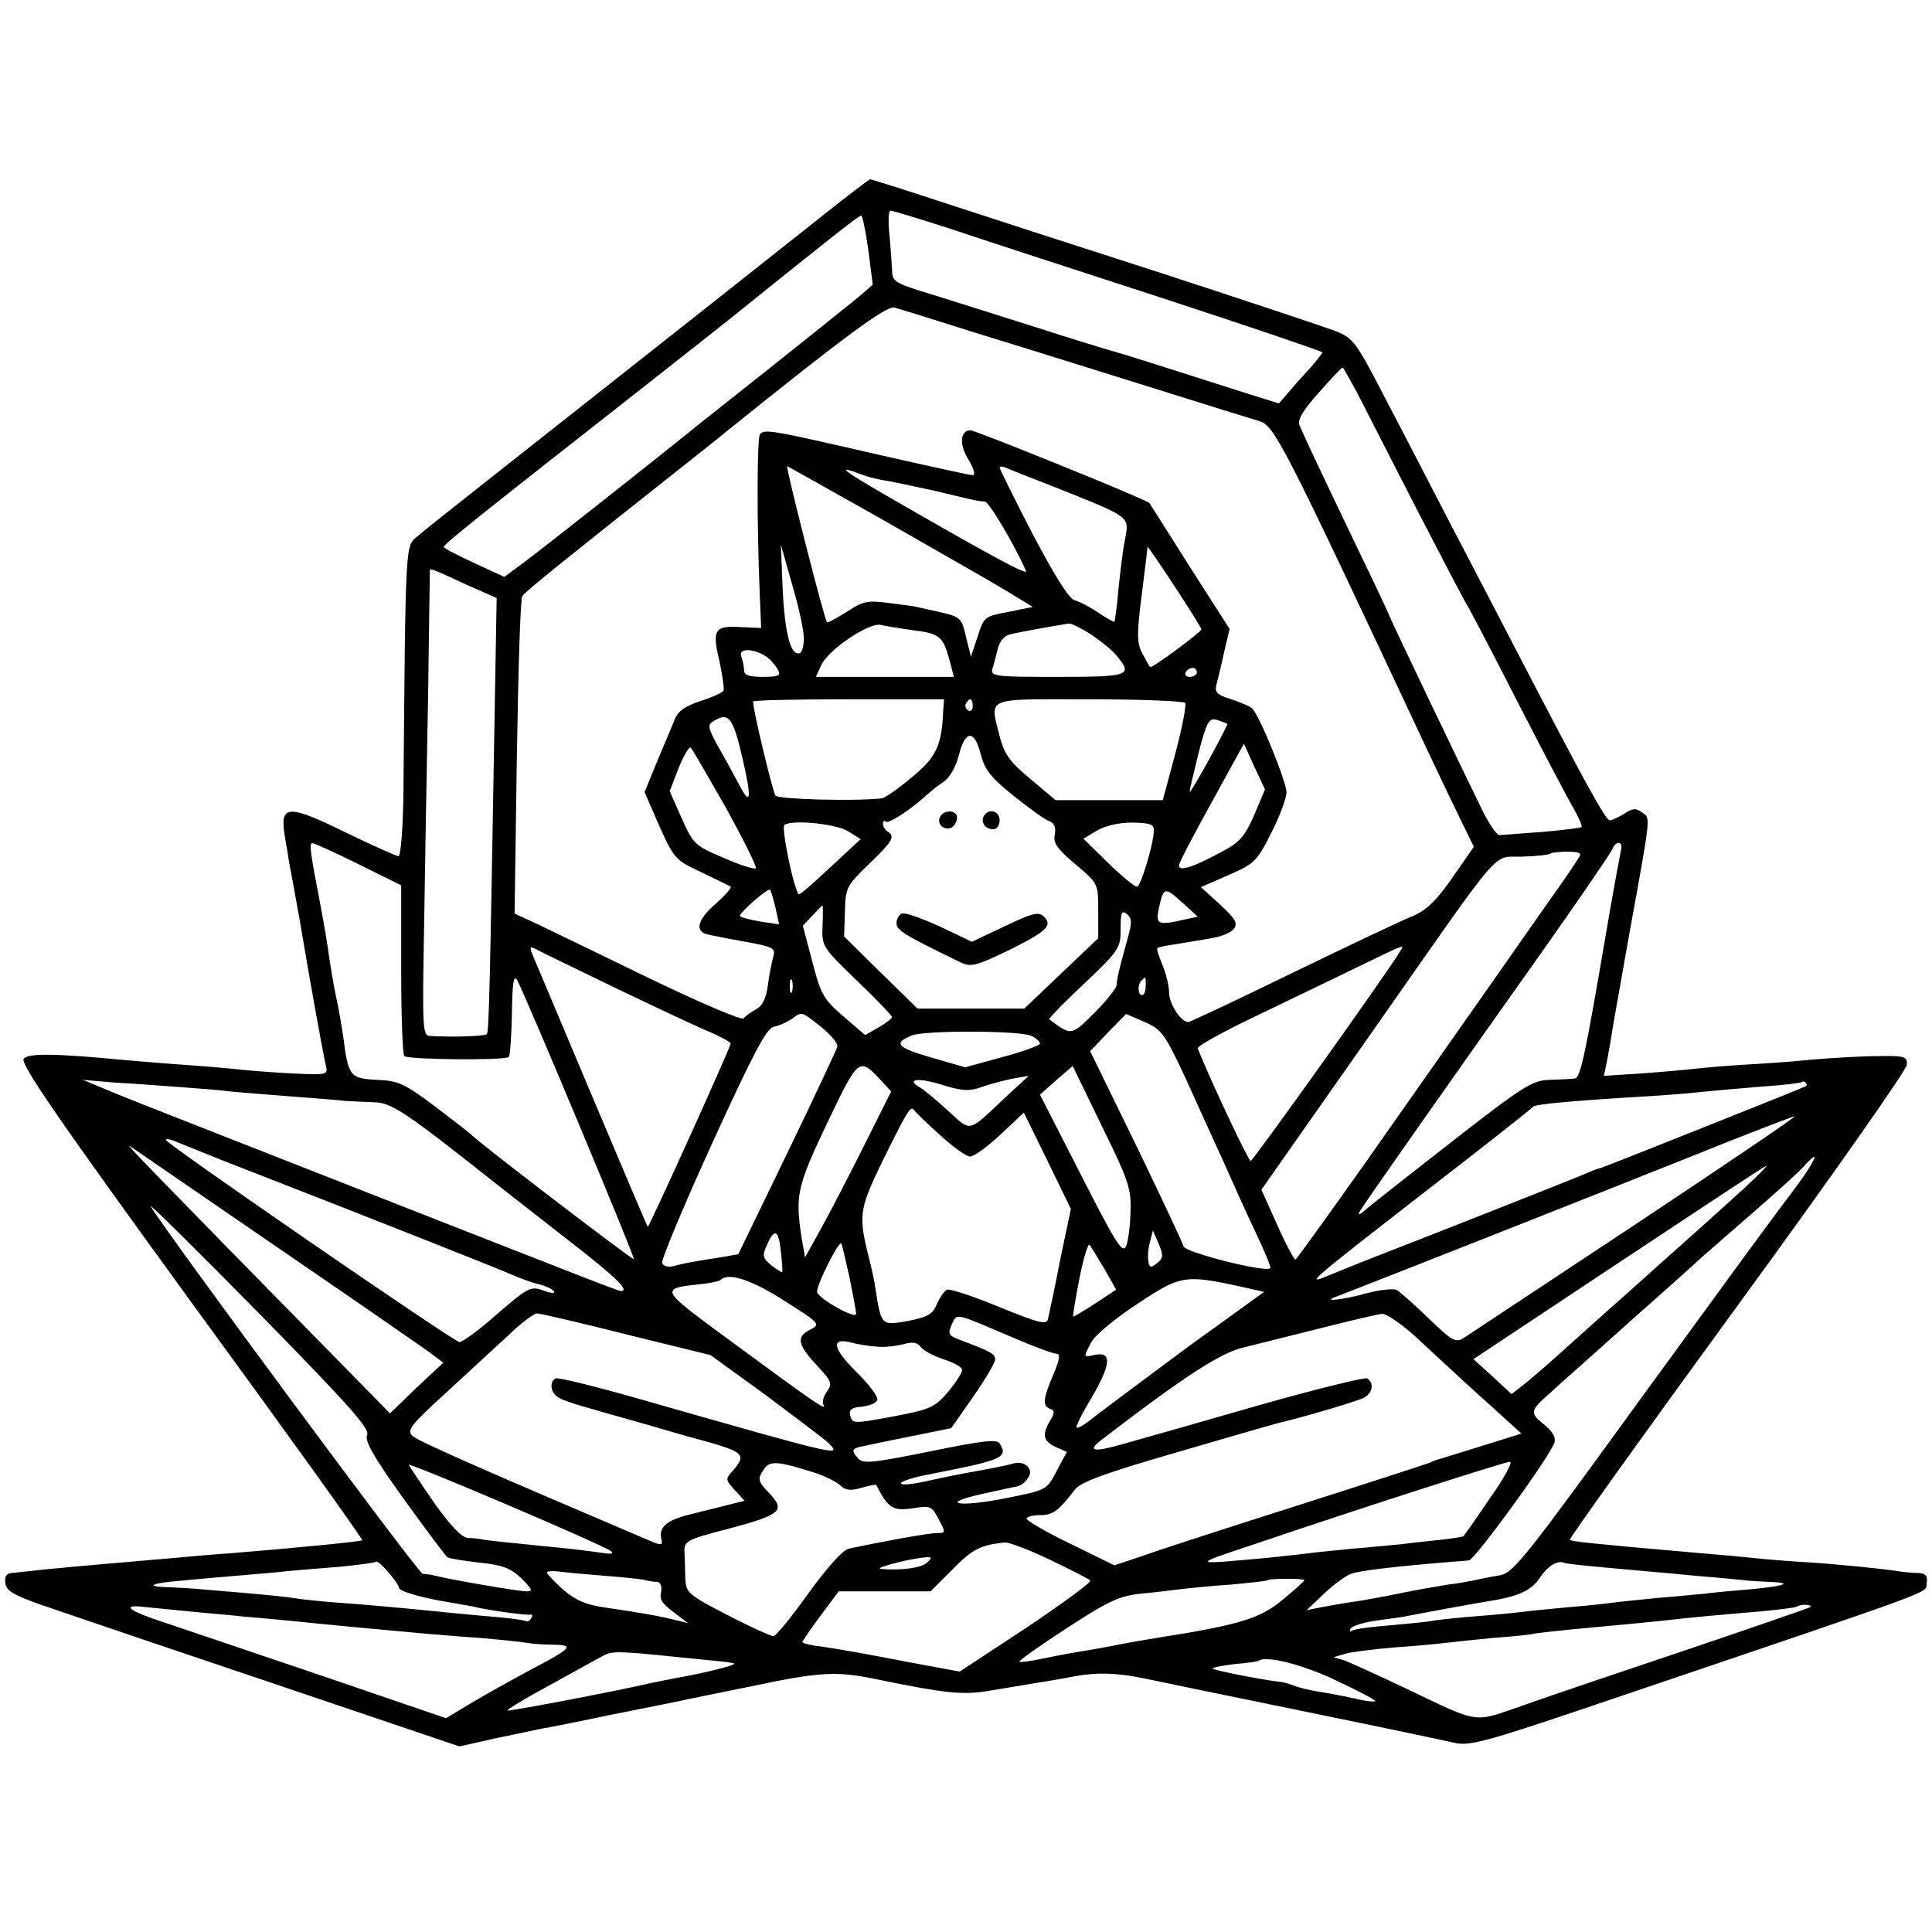 <?xml version="1.0" standalone="no"?>
<!DOCTYPE svg PUBLIC "-//W3C//DTD SVG 20010904//EN"
 "http://www.w3.org/TR/2001/REC-SVG-20010904/DTD/svg10.dtd">
<svg version="1.0" xmlns="http://www.w3.org/2000/svg"
 width="431pt" height="431pt" viewBox="0 0 431 431"
 preserveAspectRatio="xMidYMid meet">
<g transform="translate(0,431) scale(0.1,-0.1)"
fill="#000000" stroke="none">
<path d="M1825 3821 c-98 -78 -288 -228 -729 -576 -77 -61 -151 -119 -164
-131 -28 -23 -27 -2 -32 -571 -1 -82 -6 -143 -11 -143 -5 0 -58 24 -118 53
-128 63 -147 62 -136 -6 4 -23 9 -53 11 -67 3 -14 9 -47 14 -75 5 -27 12 -66
15 -85 10 -61 46 -264 52 -287 5 -21 2 -21 -69 -18 -40 2 -95 6 -123 9 -27 3
-86 8 -130 11 -44 3 -100 8 -125 10 -156 15 -217 16 -227 3 -9 -10 78 -136
373 -542 212 -290 384 -530 382 -532 -4 -3 -134 -16 -293 -29 -33 -2 -87 -7
-120 -10 -33 -3 -85 -7 -115 -10 -61 -5 -184 -16 -215 -20 -11 -1 -28 -3 -38
-4 -13 -1 -17 -8 -15 -23 2 -18 20 -28 103 -56 55 -19 282 -96 505 -171 l405
-137 80 18 c44 9 91 19 105 22 14 2 84 16 155 31 72 14 139 28 150 30 11 3 88
18 170 35 143 30 181 32 265 15 165 -34 199 -37 262 -26 35 6 80 13 102 17 21
3 48 8 60 10 65 14 110 14 182 -1 43 -9 207 -43 364 -75 157 -32 303 -63 325
-68 36 -8 73 3 385 109 714 242 665 224 668 247 3 17 -2 22 -20 23 -13 0 -30
2 -38 3 -26 5 -144 17 -211 21 -35 2 -86 6 -114 9 -27 3 -81 8 -120 11 -241
21 -289 26 -293 30 -2 2 166 237 374 522 208 285 378 527 378 538 1 18 -5 20
-64 19 -36 0 -103 -4 -150 -8 -46 -5 -112 -9 -146 -11 -34 -2 -84 -6 -111 -9
-26 -3 -83 -8 -126 -11 l-79 -5 6 28 c3 15 10 54 15 87 6 33 13 74 16 90 3 17
12 67 20 113 49 269 47 256 29 269 -14 11 -22 10 -40 -2 -13 -8 -28 -15 -33
-15 -9 0 -56 86 -201 365 -40 77 -108 208 -151 290 -43 83 -109 211 -148 285
-66 128 -72 136 -113 152 -24 9 -198 67 -388 129 -190 61 -412 133 -494 160
-82 27 -152 49 -155 49 -3 -1 -55 -40 -116 -89z m291 -20 c65 -22 280 -92 477
-156 196 -64 357 -119 357 -121 0 -2 -13 -19 -29 -37 -16 -17 -38 -42 -49 -55
l-19 -22 -64 20 c-162 52 -295 94 -304 96 -5 1 -91 27 -190 59 -99 31 -208 66
-242 76 -57 18 -63 23 -63 47 -1 15 -3 51 -6 80 -3 28 -2 52 3 52 5 0 63 -18
129 -39z m-179 -48 l10 -78 -31 -27 c-17 -14 -103 -83 -191 -153 -88 -70 -176
-139 -195 -155 -83 -67 -325 -258 -363 -286 l-42 -31 -67 31 c-37 17 -68 33
-68 36 0 6 79 69 455 364 83 65 166 131 185 146 231 186 286 229 291 229 3 1
10 -34 16 -76z m238 -185 c137 -42 398 -124 555 -173 25 -8 59 -18 75 -23 38
-10 46 -25 387 -752 22 -47 53 -111 68 -142 l28 -57 -48 -69 c-35 -51 -59 -73
-87 -85 -21 -8 -141 -65 -267 -126 -125 -61 -231 -111 -235 -111 -17 0 -43 41
-43 66 0 15 -7 43 -15 62 -8 19 -13 35 -11 37 2 2 21 6 43 9 22 4 57 9 77 13
21 3 43 12 50 20 10 13 5 22 -30 55 l-43 39 62 27 c57 25 63 30 95 94 19 37
34 78 34 90 0 24 -61 174 -77 188 -4 4 -25 13 -46 20 -33 10 -38 16 -33 34 3
11 11 44 17 72 l12 51 -89 139 c-48 76 -89 141 -90 142 -5 7 -387 162 -399
162 -23 0 -26 -32 -4 -66 11 -19 16 -34 9 -34 -6 0 -97 20 -203 44 -252 58
-263 60 -272 46 -6 -10 -7 -190 0 -358 l3 -73 -44 2 c-60 4 -66 -5 -49 -76 7
-33 11 -63 9 -66 -2 -4 -26 -15 -52 -23 -35 -12 -51 -23 -58 -44 -6 -15 -24
-57 -39 -93 l-27 -66 33 -76 c33 -73 36 -76 94 -103 33 -16 62 -30 65 -32 3
-2 -12 -19 -32 -37 -39 -33 -48 -59 -25 -68 6 -2 45 -10 85 -17 67 -12 73 -15
67 -34 -3 -12 -9 -40 -12 -64 -4 -30 -12 -46 -27 -54 -11 -6 -24 -15 -27 -20
-3 -5 -95 34 -205 87 -109 53 -223 108 -252 122 l-54 25 5 348 c3 192 8 354
12 360 6 10 102 87 370 299 39 31 77 61 85 68 262 211 357 281 375 277 11 -3
92 -28 180 -56z m853 -135 c16 -32 76 -148 132 -258 57 -110 106 -204 110
-210 4 -5 56 -104 115 -220 59 -115 117 -225 128 -243 10 -18 17 -35 15 -37
-2 -2 -42 -7 -88 -11 -47 -3 -89 -7 -95 -7 -5 -1 -22 23 -37 53 -39 79 -208
432 -208 435 0 2 -34 74 -76 161 -70 146 -106 222 -125 265 -5 12 7 33 43 73
27 31 51 56 53 56 2 0 16 -26 33 -57z m-1056 -284 c117 -67 240 -137 273 -157
l59 -36 -54 -11 c-54 -10 -55 -11 -69 -55 l-15 -45 -11 44 c-10 44 -12 45 -65
57 -30 7 -55 12 -55 12 0 0 -24 3 -53 7 -47 6 -57 4 -93 -20 -23 -14 -42 -25
-44 -23 -6 5 -93 348 -89 348 1 0 99 -55 216 -121z m387 72 c165 -66 160 -63
151 -113 -5 -24 -11 -74 -15 -113 -3 -38 -8 -71 -9 -72 -1 -1 -18 8 -37 21
-19 13 -43 25 -52 27 -12 3 -45 56 -93 147 -41 79 -74 146 -74 149 0 3 6 3 13
0 6 -3 59 -24 116 -46z m-436 30 c13 -5 41 -12 63 -15 21 -4 68 -14 104 -22
90 -22 93 -22 107 -23 10 -1 66 -96 92 -155 4 -11 -87 39 -304 164 -109 63
-122 74 -62 51z m-130 -360 c1 -19 -3 -36 -9 -38 -20 -7 -33 43 -38 142 l-4
100 24 -85 c14 -47 26 -100 27 -119z m887 15 c0 -6 -111 -88 -114 -84 -2 1
-10 16 -18 31 -12 23 -12 43 -1 130 7 56 13 104 13 107 0 5 120 -177 120 -184z
m-1638 99 l66 -29 -4 -226 c-11 -641 -13 -743 -18 -747 -4 -5 -82 -7 -128 -4
-15 1 -16 21 -12 239 2 130 6 363 9 517 2 154 4 282 4 283 1 4 4 4 83 -33z
m995 -101 c59 -7 67 -14 81 -66 l10 -38 -154 0 -154 0 12 26 c16 35 107 96
133 90 11 -3 44 -8 72 -12z m398 -10 c22 -15 48 -36 57 -48 36 -43 27 -46
-133 -46 -138 0 -150 1 -145 18 3 9 8 29 12 45 4 16 14 29 28 32 24 6 116 22
131 24 6 0 28 -11 50 -25z m-712 -61 c24 -30 22 -33 -23 -33 -28 0 -40 4 -40
14 0 8 -3 22 -6 31 -10 25 46 16 69 -12z m947 -23 c0 -5 -7 -10 -16 -10 -8 0
-12 5 -9 10 3 6 10 10 16 10 5 0 9 -4 9 -10z m-566 -87 c-3 -77 -16 -103 -71
-148 -30 -25 -60 -46 -66 -46 -62 -7 -230 -2 -237 6 -6 8 -50 190 -50 210 0 3
96 5 213 5 l213 0 -2 -27z m66 11 c0 -8 -5 -12 -10 -9 -6 4 -8 11 -5 16 9 14
15 11 15 -7z m474 8 c3 -5 -7 -56 -22 -113 l-28 -104 -119 0 -120 0 -56 47
c-45 37 -58 55 -68 92 -23 93 -39 86 198 86 116 0 212 -4 215 -8z m-988 -122
c22 -94 19 -112 -9 -57 -9 17 -29 54 -44 80 -23 41 -25 50 -13 57 35 23 45 11
66 -80z m1082 75 c1 -1 -17 -36 -40 -78 -23 -42 -43 -75 -44 -74 -1 1 8 39 19
84 19 74 24 82 42 77 11 -4 21 -7 23 -9z m-550 -68 c9 -35 23 -52 74 -93 35
-28 70 -53 79 -56 11 -4 15 -14 12 -30 -4 -19 6 -32 46 -66 51 -43 51 -43 51
-104 l0 -61 -82 -78 -83 -79 -119 0 -119 0 -82 80 -82 81 2 56 c1 53 4 57 53
105 53 51 60 62 42 73 -5 3 -10 11 -10 17 0 6 3 9 6 5 6 -6 60 30 93 61 8 7
24 20 36 28 14 9 27 33 34 59 14 57 35 58 49 2z m-568 -120 c39 -71 69 -131
66 -134 -3 -3 -35 7 -71 23 -64 27 -68 30 -94 88 l-27 61 20 52 c12 29 24 49
27 45 4 -4 39 -65 79 -135z m1178 -15 c-21 -48 -32 -61 -74 -83 -61 -33 -94
-44 -94 -30 0 6 33 69 73 141 l72 131 23 -51 24 -51 -24 -57z m-905 -37 l27
-17 -68 -63 c-37 -35 -68 -62 -70 -60 -11 10 -40 150 -32 155 20 12 117 2 143
-15z m681 0 c-2 -33 -29 -121 -37 -123 -4 -2 -33 22 -64 52 l-56 55 30 18 c19
11 49 18 79 18 42 -1 49 -4 48 -20z m-1774 -73 l95 -47 0 -187 c0 -102 3 -190
7 -194 8 -8 225 -10 233 -2 3 3 6 46 7 97 1 70 4 88 12 74 18 -33 263 -618
260 -622 -2 -3 -349 262 -364 279 -3 3 -39 31 -80 62 -68 51 -81 57 -129 59
-60 3 -64 8 -75 94 -4 28 -11 68 -16 90 -5 22 -11 60 -15 85 -3 25 -12 77 -19
115 -24 124 -27 145 -19 144 4 0 51 -21 103 -47z m2816 31 c-2 -10 -17 -90
-32 -178 -47 -276 -58 -330 -71 -331 -7 -1 -32 -2 -56 -3 -38 -1 -58 -13 -217
-137 -96 -75 -184 -144 -194 -153 -15 -13 -18 -13 -11 -1 10 17 196 282 413
588 79 112 146 210 149 218 8 20 25 17 19 -3z m-93 -15 c-4 -7 -34 -52 -68
-99 -33 -47 -172 -246 -310 -442 -137 -196 -252 -356 -255 -357 -3 0 -22 35
-41 78 l-35 78 238 339 c311 444 274 401 344 404 32 1 61 4 63 7 2 2 20 4 38
4 25 0 32 -3 26 -12z m-1793 -113 l8 -37 -41 6 c-23 4 -43 9 -46 12 -5 5 62
64 67 59 2 -2 7 -20 12 -40z m914 -26 c-61 -14 -66 -12 -59 24 11 49 13 49 52
14 l35 -32 -28 -6z m-809 -15 c-2 -44 -1 -47 76 -121 44 -42 79 -79 79 -82 0
-3 -14 -14 -30 -23 l-30 -17 -49 42 c-44 38 -50 49 -69 122 l-21 80 21 22 c12
13 22 23 23 23 1 0 1 -21 0 -46z m678 -37 c-19 -69 -21 -80 -22 -95 -1 -7 -23
-35 -50 -62 -51 -51 -51 -51 -100 -14 -2 2 33 38 78 80 78 74 81 79 81 122 0
37 2 42 14 33 12 -10 12 -19 -1 -64z m-1138 -102 c88 -42 181 -86 208 -97 26
-11 47 -23 47 -26 0 -8 -183 -412 -185 -409 -1 1 -55 128 -120 282 -65 154
-124 295 -132 313 -13 31 -13 32 4 24 10 -6 90 -44 178 -87z m1748 82 c-28
-47 -328 -467 -333 -467 -5 0 -92 185 -118 251 -2 5 54 36 125 70 70 34 173
83 228 110 116 56 108 53 98 36z m-1356 -89 c-3 -7 -5 -2 -5 12 0 14 2 19 5
13 2 -7 2 -19 0 -25z m789 12 c0 -11 -4 -20 -8 -20 -10 0 -11 24 -1 33 9 9 9
10 9 -13z m-724 -91 c21 -17 38 -37 36 -44 -2 -7 -52 -114 -112 -238 l-109
-225 -46 -8 c-58 -9 -69 -11 -97 -18 -13 -4 -24 -1 -27 7 -2 6 48 127 112 267
89 195 121 256 136 259 11 2 29 10 40 17 25 18 21 19 67 -17z m814 -117 c27
-60 66 -145 85 -187 19 -43 50 -112 70 -154 20 -42 35 -78 33 -80 -9 -11 -194
36 -194 49 0 4 -47 104 -104 222 l-104 213 40 42 40 41 42 -18 c38 -17 45 -27
92 -128z m-345 97 c11 -5 19 -13 19 -17 0 -4 -38 -18 -83 -30 l-84 -23 -76 22
c-76 22 -85 32 -43 49 30 12 245 11 267 -1z m-334 -101 l21 -23 -60 -120 c-33
-66 -76 -149 -96 -185 l-36 -65 -8 45 c-14 94 -10 113 57 254 71 148 71 149
122 94z m555 -288 c0 -30 -5 -66 -9 -78 -8 -21 -21 -1 -101 156 l-92 180 36
32 37 32 65 -134 c58 -118 66 -139 64 -188z m-332 275 c19 7 51 15 70 19 l35
6 -51 -47 c-86 -81 -76 -79 -129 -31 -26 24 -54 47 -61 51 -34 19 -9 24 44 8
48 -15 64 -16 92 -6z m-1790 0 c41 -3 93 -7 115 -10 22 -2 83 -7 135 -11 52
-4 106 -8 120 -10 14 -1 43 -2 65 -3 40 -1 70 -22 286 -193 19 -15 87 -68 151
-118 102 -79 134 -110 113 -110 -6 0 -87 32 -490 190 -110 43 -288 113 -395
155 -107 42 -222 87 -255 101 l-60 25 70 -6 c39 -2 104 -7 145 -10z m3629 2
c-4 -3 -451 -181 -459 -183 -3 0 -14 -4 -25 -9 -32 -14 -362 -144 -455 -180
-47 -18 -103 -41 -125 -50 -55 -23 -49 -18 220 191 127 98 232 181 235 185 4
6 96 14 265 24 33 2 83 6 110 9 28 3 88 8 135 12 47 3 87 8 89 10 2 2 7 2 9
-1 3 -3 3 -6 1 -8z m-1932 -109 c29 -27 59 -48 67 -48 9 0 39 22 68 49 l52 49
53 -108 52 -107 -24 -114 c-12 -63 -25 -122 -27 -131 -3 -14 -17 -11 -108 26
-58 24 -110 41 -117 39 -6 -2 -16 -17 -23 -32 -9 -23 -20 -29 -65 -38 -59 -10
-59 -11 -72 72 -2 17 -9 47 -14 67 -24 94 -22 109 23 204 62 126 69 138 77
128 3 -5 29 -30 58 -56z m1552 -199 c-200 -132 -373 -247 -384 -254 -18 -11
-26 -6 -78 44 -32 31 -64 59 -71 63 -7 4 -37 1 -67 -7 -54 -15 -102 -20 -69
-8 35 13 593 233 795 314 121 49 224 88 229 89 5 0 -155 -108 -355 -241z
m-3149 141 c372 -145 619 -243 645 -255 17 -7 42 -17 58 -20 15 -4 30 -11 33
-16 3 -5 -7 -4 -21 1 -32 12 -35 10 -116 -60 -34 -30 -68 -54 -74 -54 -13 1
-655 443 -655 451 0 3 8 2 18 -2 9 -4 60 -24 112 -45z m115 -190 c171 -117
324 -223 342 -236 l32 -24 -60 -56 -59 -57 -156 159 c-378 385 -438 447 -424
437 8 -5 154 -106 325 -223z m3420 173 c-10 -16 -37 -53 -60 -83 -23 -30 -167
-227 -319 -436 -248 -342 -280 -383 -309 -388 -18 -3 -43 -8 -57 -11 -14 -3
-41 -8 -60 -10 -19 -3 -66 -11 -105 -19 -38 -8 -88 -17 -110 -20 -22 -3 -53
-9 -70 -12 l-30 -6 39 37 c21 20 48 40 60 44 18 7 93 16 226 27 14 1 30 2 37
3 13 1 184 236 191 264 3 11 -6 25 -22 38 -33 26 -33 32 7 67 17 16 100 89
182 163 83 73 155 138 161 144 6 5 55 48 109 95 54 47 108 95 119 108 27 30
32 28 11 -5z m-141 -41 c-28 -26 -84 -76 -124 -112 -40 -36 -78 -69 -84 -75
-6 -5 -51 -46 -101 -90 -49 -44 -105 -94 -125 -112 -19 -17 -47 -41 -61 -52
l-27 -21 -42 39 -43 39 324 215 c178 118 326 216 329 216 3 0 -18 -21 -46 -47z
m-3075 -553 c-6 -13 13 -47 81 -142 50 -69 94 -128 98 -131 5 -3 37 -8 72 -12
50 -5 69 -12 93 -35 25 -25 27 -29 11 -29 -17 0 -164 25 -204 35 -8 2 -20 4
-27 4 -10 1 -574 764 -607 820 -5 9 104 -99 242 -239 199 -203 248 -258 241
-271z m923 409 c3 -24 4 -44 3 -46 -1 -1 -12 6 -24 15 -20 17 -21 21 -10 46
17 38 26 34 31 -15z m839 -26 c-13 -11 -17 -10 -19 3 -2 9 -1 29 3 43 l7 27
13 -30 c11 -26 10 -32 -4 -43z m-686 -31 c8 -40 15 -77 15 -82 0 -13 -81 32
-87 48 -4 11 48 116 54 109 1 -1 9 -35 18 -75z m569 18 l26 -46 -47 -31 c-26
-17 -48 -30 -49 -29 -1 1 5 39 14 85 9 45 19 79 23 75 3 -5 18 -29 33 -54z
m-714 -71 c81 -51 81 -52 56 -65 -31 -16 -26 -34 20 -83 29 -31 31 -37 19 -54
-8 -10 -11 -24 -8 -30 10 -16 -26 9 -201 138 -169 124 -167 121 -67 132 18 2
36 6 39 9 17 17 69 0 142 -47z m1017 32 l53 -12 -173 -125 c-94 -70 -187 -139
-206 -154 -19 -16 -37 -26 -39 -24 -3 2 12 32 32 65 44 75 47 104 11 98 -29
-6 -29 -8 -11 27 8 16 54 54 103 86 96 64 106 66 230 39z m-1369 -107 l187
-46 123 -89 c67 -50 129 -97 138 -105 33 -33 40 -35 -419 96 -98 28 -183 49
-188 46 -15 -10 -10 -34 9 -44 9 -5 42 -16 72 -24 30 -9 89 -25 130 -37 41
-12 82 -24 90 -26 123 -33 128 -37 93 -77 -15 -16 -14 -19 6 -41 l22 -24 -28
-7 c-39 -10 -53 -13 -96 -24 -48 -12 -67 -27 -62 -52 4 -17 2 -18 -28 -5 -364
155 -515 221 -527 233 -13 12 -4 24 75 96 49 45 112 103 140 129 27 26 56 48
63 48 7 0 97 -21 200 -47z m862 -7 c46 -20 90 -36 97 -36 9 0 7 -13 -7 -46
-23 -53 -25 -71 -7 -77 10 -3 10 -9 0 -26 -19 -31 -16 -46 12 -59 l25 -11 -23
-43 c-22 -42 -22 -42 -112 -60 -104 -21 -154 -13 -55 9 36 8 72 16 79 17 8 2
20 10 25 20 13 19 -9 39 -34 31 -17 -5 -59 -13 -105 -21 -16 -3 -56 -11 -87
-18 -32 -7 -58 -10 -58 -5 0 4 26 13 58 19 169 33 182 38 162 70 -6 10 -39 6
-156 -18 -134 -27 -150 -28 -161 -14 -15 18 -13 21 18 27 13 3 62 13 107 22
l84 17 49 70 c27 39 49 76 49 83 0 13 -8 17 -76 43 -28 10 -30 14 -21 35 13
26 3 28 137 -29z m898 2 c74 -69 136 -126 192 -176 l44 -40 -89 -28 c-50 -15
-92 -29 -95 -29 -3 -1 -12 -4 -20 -8 -8 -3 -143 -47 -300 -97 -157 -50 -312
-100 -344 -112 l-60 -20 -98 48 c-54 26 -98 52 -98 56 0 4 14 8 30 8 29 0 41
9 78 57 13 17 68 37 227 83 116 34 217 63 225 65 56 13 178 49 193 57 19 10
23 33 7 43 -5 3 -115 -24 -242 -60 -128 -37 -262 -75 -298 -85 -72 -21 -87
-18 -50 10 184 141 265 194 318 205 31 8 109 27 172 43 63 16 123 30 133 31
10 1 44 -23 75 -51z m-1203 -22 c17 -2 43 1 59 5 21 6 32 5 40 -6 6 -8 29 -20
50 -27 22 -7 41 -17 42 -23 2 -5 -12 -27 -30 -49 -31 -36 -40 -40 -124 -56
-86 -16 -91 -16 -95 1 -4 14 2 19 26 21 17 2 32 8 34 15 3 7 -19 35 -47 63
-53 52 -57 77 -11 65 14 -4 40 -8 56 -9z m-591 -457 c5 -5 -2 -6 -15 -4 -13 2
-44 6 -69 9 -159 16 -187 19 -200 21 -8 2 -24 4 -36 4 -14 1 -38 26 -75 78
-30 43 -55 81 -57 85 -4 8 438 -180 452 -193z m449 177 c26 -8 54 -22 62 -30
11 -11 23 -12 47 -5 17 5 32 8 33 6 26 -51 36 -58 80 -52 41 7 44 5 59 -24 16
-30 16 -31 -4 -31 -18 0 -118 -18 -197 -35 -13 -3 -48 -42 -90 -100 -37 -52
-72 -95 -78 -95 -5 0 -52 21 -102 47 -87 45 -93 50 -94 81 -1 17 -1 44 -2 59
-1 25 3 28 96 52 120 32 130 41 93 80 -25 26 -26 31 -14 50 14 23 28 23 111
-3z m1511 -58 c-31 -46 -58 -84 -59 -85 0 -1 -23 -5 -51 -8 -27 -3 -67 -7 -89
-10 -22 -2 -71 -7 -110 -10 -38 -4 -81 -8 -95 -10 -14 -2 -54 -6 -90 -10 -175
-16 -173 -17 -35 29 247 84 560 184 573 185 8 1 -12 -36 -44 -81z m-981 -138
c46 -22 86 -42 89 -46 4 -3 -60 -50 -142 -105 l-149 -98 -103 19 c-131 25
-143 27 -200 36 -27 3 -48 8 -48 11 0 2 18 28 40 58 l41 55 102 0 103 0 49 49
c44 45 63 55 118 60 9 0 55 -17 100 -39z m-275 -6 c-12 -12 -60 -18 -103 -14
-18 2 72 25 103 26 11 1 11 -2 0 -12z m-1178 -56 c0 -8 53 -23 115 -33 22 -4
47 -8 55 -10 34 -8 116 -19 123 -17 5 1 6 -2 2 -8 -3 -6 -9 -9 -13 -6 -4 2
-40 7 -80 10 -40 4 -92 8 -115 11 -103 10 -157 15 -227 20 -41 3 -84 8 -95 10
-11 2 -58 7 -105 11 -47 4 -94 8 -105 9 -11 1 -40 3 -64 4 -60 1 -48 9 25 15
32 3 88 8 124 11 36 3 85 7 110 10 25 2 79 7 120 10 41 4 77 9 79 11 5 5 50
-47 51 -58z m2671 47 c35 -3 84 -8 109 -10 25 -2 79 -7 120 -11 41 -3 86 -8
100 -9 14 -2 40 -3 59 -4 52 -2 33 -9 -39 -16 -36 -3 -83 -7 -105 -10 -22 -2
-71 -7 -110 -10 -38 -4 -81 -8 -95 -10 -14 -2 -57 -7 -97 -10 -40 -4 -85 -8
-100 -10 -15 -2 -62 -7 -103 -10 -41 -3 -86 -8 -100 -10 -13 -3 -58 -7 -100
-11 -41 -3 -79 -8 -84 -12 -5 -3 -6 0 -3 5 4 6 30 14 59 18 29 4 60 8 68 10
51 10 150 28 175 32 71 11 101 24 120 53 18 27 41 41 56 33 4 -1 35 -5 70 -8z
m-2216 -20 c39 -3 79 -7 90 -9 11 -3 25 -5 32 -5 6 -1 10 -10 8 -21 -4 -20 0
-26 40 -56 l20 -15 -20 5 c-44 11 -83 18 -166 30 -42 6 -65 16 -93 40 -20 18
-36 35 -36 38 0 3 12 4 28 2 15 -2 59 -6 97 -9z m1565 -10 c0 -2 -22 -22 -49
-44 -50 -42 -97 -56 -281 -85 -19 -3 -60 -10 -90 -16 -30 -6 -71 -13 -90 -16
-19 -3 -55 -10 -79 -15 -24 -5 -45 -8 -47 -6 -2 2 46 36 106 75 95 62 118 72
167 77 32 3 72 8 88 10 17 2 66 7 110 10 44 4 81 8 83 10 4 4 82 4 82 0z
m-2485 -70 c39 -4 90 -8 115 -11 25 -2 70 -6 100 -9 108 -11 193 -19 315 -30
17 -1 69 -6 116 -9 47 -4 94 -9 105 -11 10 -2 37 -4 59 -4 47 -1 42 -7 -55
-58 -41 -22 -100 -55 -130 -73 l-55 -33 -275 94 c-151 51 -310 105 -352 119
-81 26 -101 42 -45 35 17 -2 64 -6 102 -10z m3614 10 c-3 -2 -124 -44 -269
-93 -146 -49 -312 -105 -368 -125 -118 -41 -97 -44 -265 36 -63 30 -125 58
-138 63 l-24 7 27 8 c14 4 64 10 110 14 46 3 97 8 113 10 17 2 64 7 105 11 41
3 82 7 90 9 8 2 47 6 85 10 130 12 150 14 200 19 68 8 125 13 220 21 44 4 82
9 84 11 6 6 35 5 30 -1z m-2534 -111 c39 -4 79 -8 90 -9 11 -1 29 -3 40 -5 18
-2 -51 -20 -130 -34 -16 -3 -39 -8 -50 -10 -96 -22 -320 -64 -323 -62 -2 2 41
28 95 57 54 30 107 59 118 65 20 11 34 11 160 -2z m1478 -54 c49 -23 87 -43
85 -45 -2 -2 -23 0 -46 6 -23 5 -59 12 -79 15 -20 3 -46 9 -57 14 -12 4 -24 8
-29 8 -34 3 -156 27 -152 30 3 3 26 7 52 10 27 2 50 6 51 7 14 13 102 -9 175
-45z"/>
<path d="M2096 2485 c-7 -20 23 -33 34 -14 5 7 6 17 4 21 -9 13 -32 9 -38 -7z"/>
<path d="M2195 2490 c-8 -14 3 -30 21 -30 8 0 14 9 14 20 0 21 -24 28 -35 10z"/>
<path d="M2012 2272 c-6 -2 -12 -12 -12 -21 0 -16 13 -25 141 -87 24 -12 34
-10 107 25 87 43 101 56 81 76 -12 12 -26 8 -87 -21 l-74 -35 -71 34 c-40 18
-78 32 -85 29z"/>
</g>
</svg>
